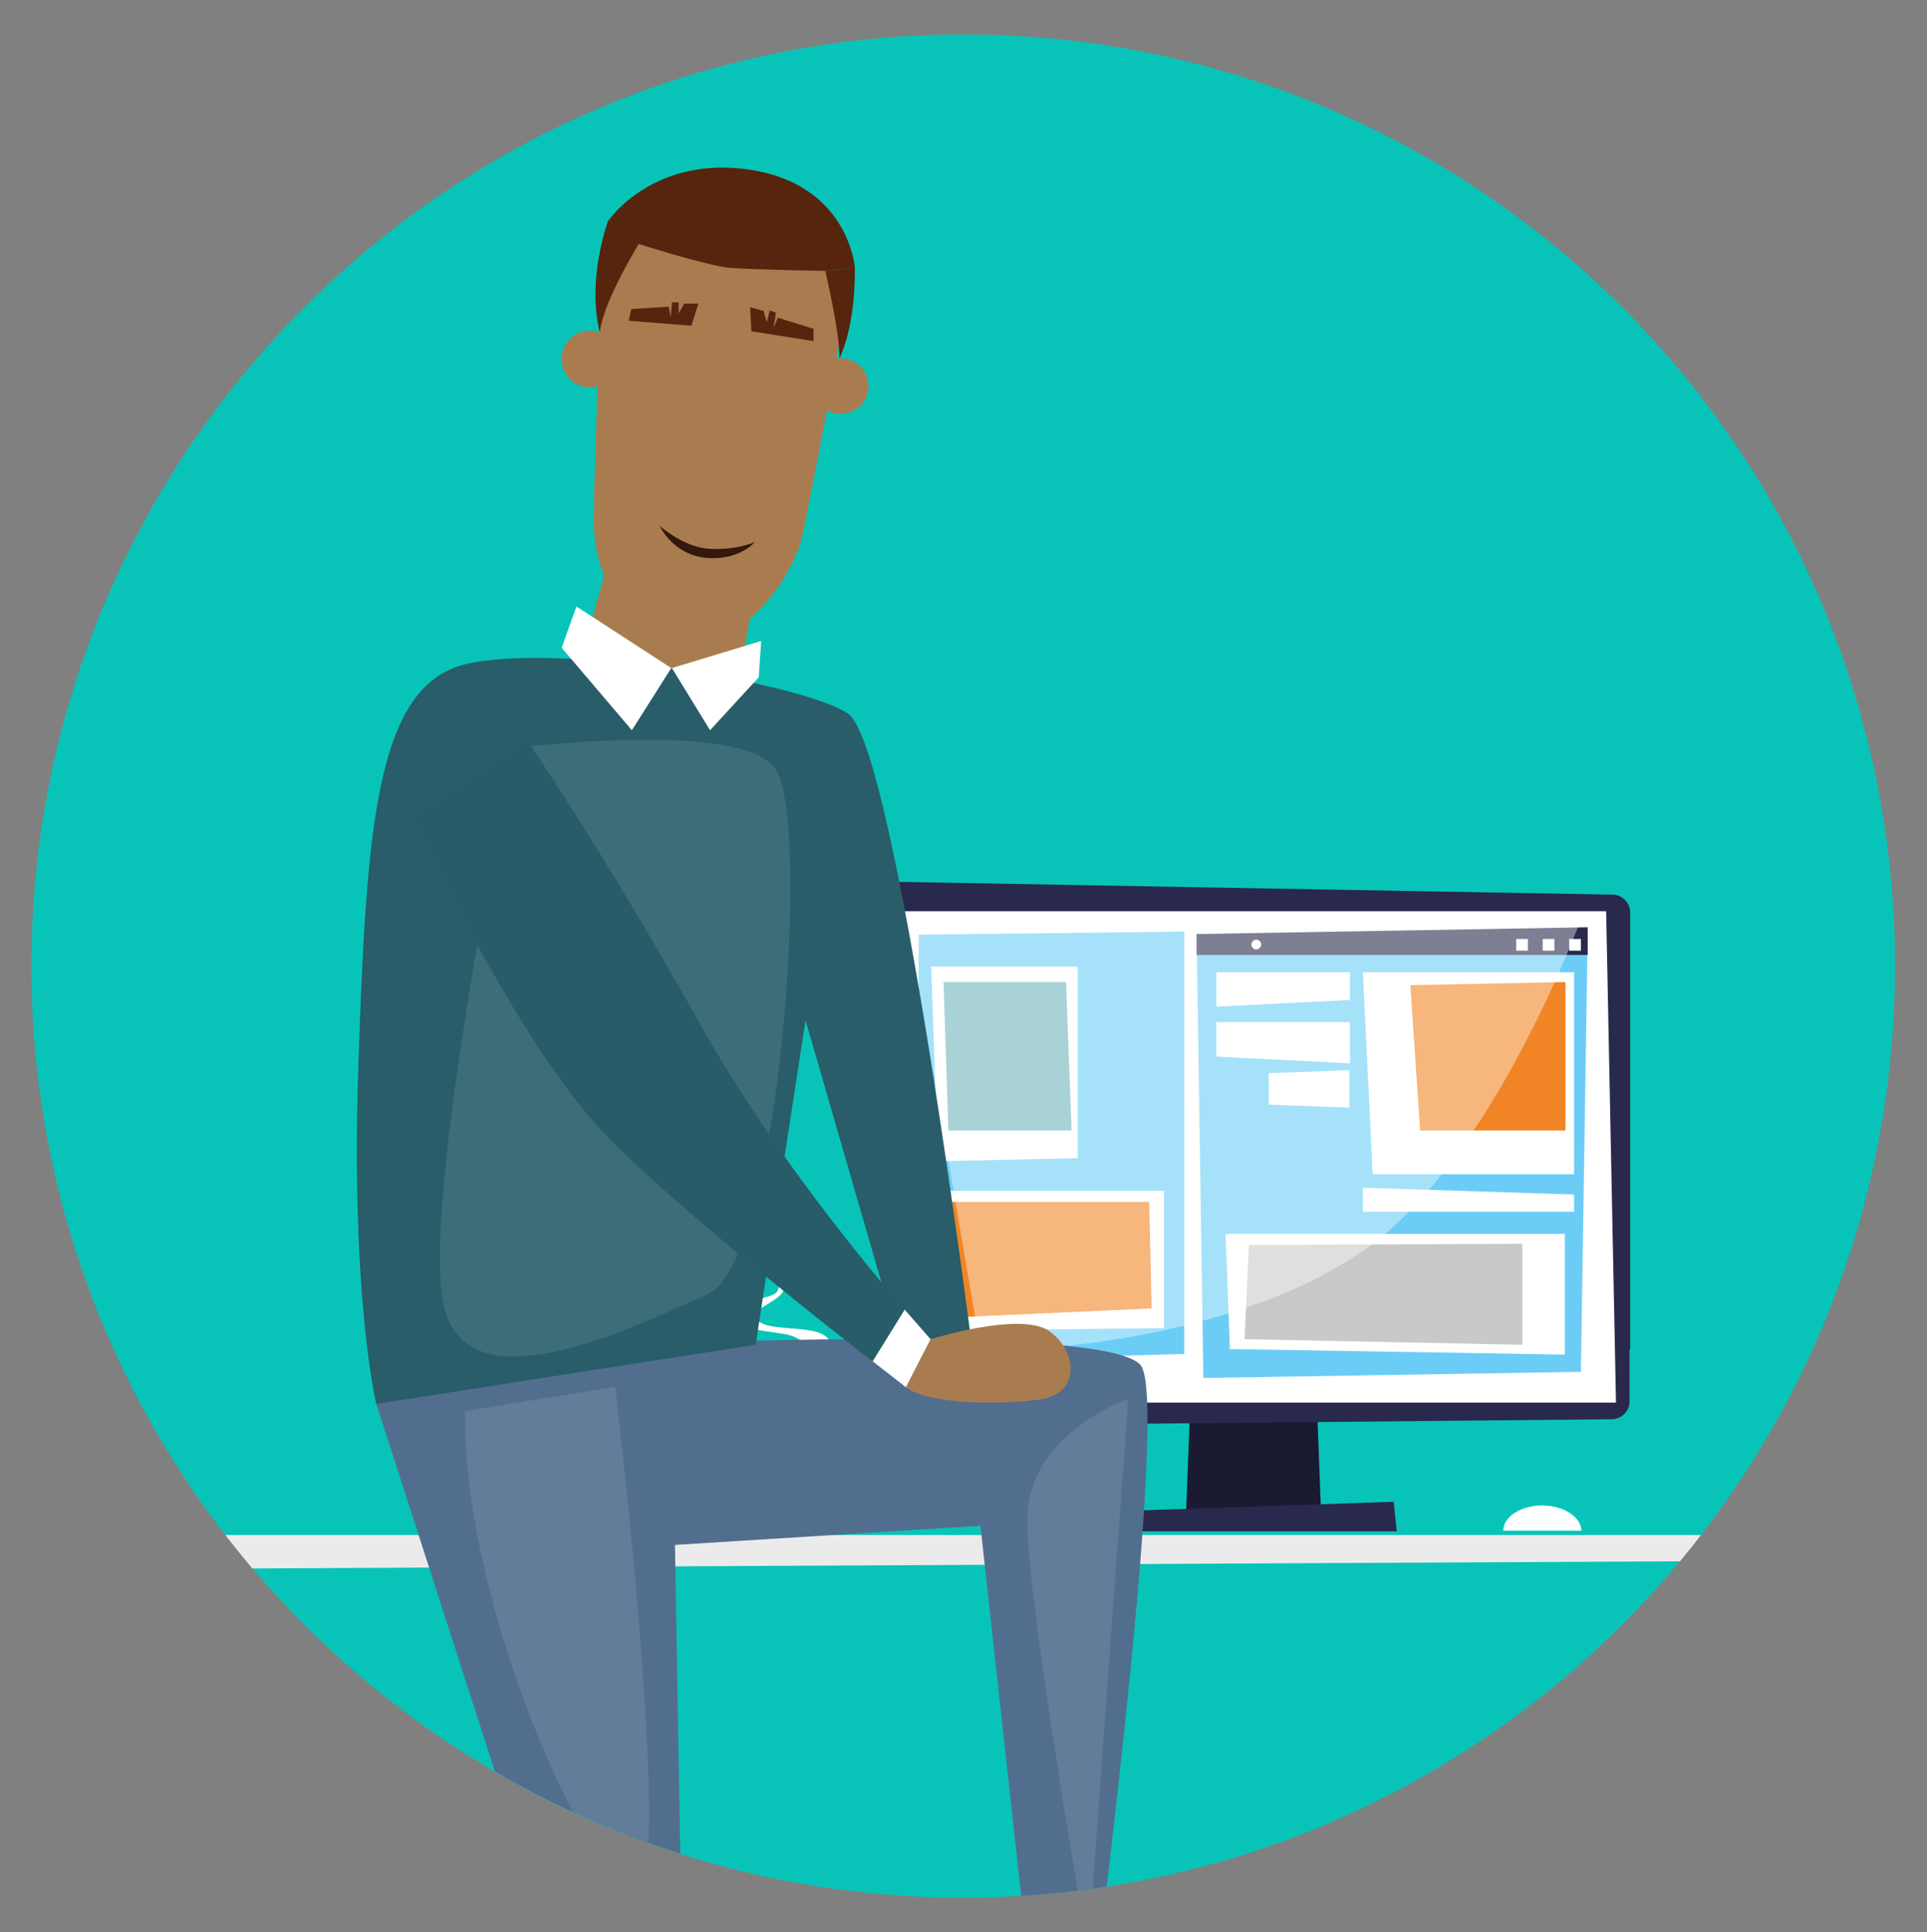 <?xml version="1.0" encoding="UTF-8"?> <svg xmlns="http://www.w3.org/2000/svg" xmlns:xlink="http://www.w3.org/1999/xlink" version="1.1" viewBox="0 0 312.9 313.8"><rect x="0" y="0" width="312.9" height="313.8" fill="#808080" stroke="none"/><defs><style> .cls-1 { fill: none; } .cls-2 { fill: #08c4b8; } .cls-3, .cls-4 { fill: #29294d; } .cls-5, .cls-6, .cls-4 { fill-rule: evenodd; } .cls-5, .cls-7 { fill: #fff; } .cls-8 { fill: #6bcdf6; } .cls-9 { fill: #f18525; } .cls-10 { fill: url(#linear-gradient); } .cls-6 { fill: #e5e4e4; } .cls-11 { fill: #57250e; } .cls-12 { clip-path: url(#clippath-1); } .cls-13 { clip-path: url(#clippath-3); } .cls-14 { clip-path: url(#clippath-4); } .cls-15 { clip-path: url(#clippath-2); } .cls-16 { clip-path: url(#clippath-7); } .cls-17 { clip-path: url(#clippath-6); } .cls-18 { clip-path: url(#clippath-8); } .cls-19 { clip-path: url(#clippath-5); } .cls-20 { fill: #516e8e; } .cls-21 { fill: #c9c9c9; } .cls-22 { fill: #70b5ba; } .cls-23 { fill: #285d69; } .cls-24 { fill: #1a1a33; } .cls-25 { fill: #ecebeb; } .cls-26 { opacity: .4; } .cls-27 { opacity: .1; } .cls-28 { fill: #a97c50; } .cls-29 { clip-path: url(#clippath); } .cls-30 { fill: #32180d; } </style><clipPath id="clippath"><circle class="cls-1" cx="156.4" cy="156.9" r="151.3"></circle></clipPath><clipPath id="clippath-1"><rect class="cls-1" x="147.4" y="149.3" width="109.3" height="70.2"></rect></clipPath><clipPath id="clippath-2"><path class="cls-1" d="M110.7,76.4s11.3,5.3,11.3-.3-3.4-18.8-3.4-18.8l-3.5-1.5-4.5,20.6h0Z"></path></clipPath><clipPath id="clippath-3"><circle class="cls-1" cx="156.4" cy="156.9" r="151.3"></circle></clipPath><clipPath id="clippath-4"><rect class="cls-1" x="75.5" y="225.2" width="29.9" height="81.8"></rect></clipPath><clipPath id="clippath-5"><rect class="cls-1" x="166.8" y="227.2" width="16.4" height="89.6"></rect></clipPath><clipPath id="clippath-6"><rect class="cls-1" x="71.4" y="120.2" width="56.9" height="100.2"></rect></clipPath><clipPath id="clippath-7"><path class="cls-1" d="M67.1,132.9s16.8,36.9,31.9,52.1c15.1,15.2,48.1,40.3,48.1,40.3l4-7.8s-22.4-24.3-37.6-51.5c-15.2-27.2-28-45.9-28-45.9l-18.4,12.8h0Z"></path></clipPath><linearGradient id="linear-gradient" x1="-476.3" y1="-50.6" x2="-476.2" y2="-50.6" gradientTransform="translate(62641.5 6983.5) scale(131.5 134.6)" gradientUnits="userSpaceOnUse"><stop offset="0" stop-color="#2a6f73"></stop><stop offset="1" stop-color="#285c68"></stop></linearGradient><clipPath id="clippath-8"><circle class="cls-1" cx="156.4" cy="156.9" r="151.3"></circle></clipPath></defs><g><g id="Layer_1"><g id="Group_5429"><g id="Group_5428"><g id="Group_5405"><g id="Group_5404"><path id="Path_9501" class="cls-2" d="M307.7,156.9c0,83.5-67.7,151.3-151.3,151.3S5.1,240.4,5.1,156.9,72.8,5.6,156.4,5.6s151.3,67.7,151.3,151.3h0"></path></g></g><g id="Group_5410"><g class="cls-29"><g id="Group_5409"><path id="Path_9502" class="cls-7" d="M196.2,153.4c0,.4.3.8.8.8h0c.4,0,.8-.4.8-.8s-.4-.8-.8-.8-.8.4-.8.8h0"></path><path id="Path_9503" class="cls-7" d="M199.7,153.4c0,.4.4.8.8.8s.8-.4.8-.8-.4-.8-.8-.8-.8.4-.8.8"></path><path id="Path_9504" class="cls-5" d="M244.1,248.6c0-2.3,2.9-4.1,6.3-4.1s6.3,1.8,6.4,4.1h-12.7Z"></path><path id="Path_9505" class="cls-24" d="M192.6,245.5h21.9l-.6-15.8h-20.7l-.6,15.8h0Z"></path><path id="Path_9506" class="cls-3" d="M143.5,228.7c0,1.6,1.3,2.9,2.8,2.9h0l115.4-1.1c1.6,0,2.9-1.3,2.9-2.9h0v-79.4c0-1.6-1.3-2.9-2.9-2.9h-116.5c-1.6,0-2.9,1.3-2.9,2.9l1.1,80.5h0Z"></path><path id="Path_9507" class="cls-3" d="M144.8,143.2l117,2.1c1.6,0,2.9,1.3,2.9,2.9v71l-121.2.5-1.5-73.6c0-1.6,1.3-2.9,2.9-2.9"></path><path id="Path_9508" class="cls-7" d="M146.7,227.8h115.7l-1.6-79.8h-116.2l2.1,79.8Z"></path><path id="Path_9509" class="cls-8" d="M195.4,223.8l61.3-1,1.1-71h-63.5l1.1,72.1h0Z"></path><path id="Path_9510" class="cls-8" d="M148.7,221.1l43.6-1.2v-68.6l-43.1.5-.5,69.3h0Z"></path><path id="Path_9511" class="cls-7" d="M152.2,188.6l22.8-.5v-31.1h-23.8l1.1,31.7h-.1Z"></path><path id="Path_9512" class="cls-7" d="M152.8,216.1l36.2-.4v-22.3h-37.9l1.7,22.7Z"></path><path id="Path_9513" class="cls-9" d="M154,214l33-1.5-.4-17.3h-32.9l.4,18.8h-.1Z"></path><path id="Path_9514" class="cls-7" d="M222.9,190.7h32.7v-32.8h-34.3l1.6,32.8Z"></path><path id="Path_9515" class="cls-7" d="M199.7,219.1l54.4.9v-19.6h-55.1l.7,18.7h0Z"></path><path id="Path_9516" class="cls-21" d="M202,217.5l45.2.9v-16.4l-44.4.2-.7,15.2h0Z"></path><path id="Path_9517" class="cls-9" d="M230.5,183.6h23.7v-24.1l-25.2.5,1.6,23.6h-.1Z"></path><path id="Path_9518" class="cls-7" d="M197.5,163.5l21.7-1.1v-4.5h-21.7v5.6Z"></path><path id="Path_9519" class="cls-7" d="M197.5,171.6l21.7,1.1v-6.7h-21.7v5.6h0Z"></path><path id="Path_9520" class="cls-7" d="M206,179.4l13.1.5v-6.1l-13.1.5v5h0Z"></path><path id="Path_9521" class="cls-7" d="M221.3,196.8h34.3v-2.8l-34.3-1.1v3.9h0Z"></path><path id="Path_9522" class="cls-3" d="M194.3,155.1h63.5v-4.5l-63.5,1.1v3.4h0Z"></path><rect id="Rectangle_2422" class="cls-7" x="254.8" y="152.5" width="1.9" height="1.9"></rect><rect id="Rectangle_2423" class="cls-7" x="250.5" y="152.5" width="1.9" height="1.9"></rect><rect id="Rectangle_2424" class="cls-7" x="246.2" y="152.5" width="1.9" height="1.9"></rect><path id="Path_9523" class="cls-7" d="M203.2,153.4c0,.4.3.8.8.8h0c.4,0,.8-.4.8-.8s-.4-.8-.8-.8-.8.4-.8.8h0"></path><path id="Path_9524" class="cls-4" d="M179.5,245.5l46.8-1.6.5,4.8h-47.4v-3.2h.1Z"></path><path id="Path_9525" class="cls-5" d="M110.7,234.9c0,2.5,1.5,4.6,3.9,4.6s2.3-.5,3.1-1.4l-.4,10.6h17.6l-2.1-20.2h-15.1v3.2c-.8-.9-1.9-1.4-3.1-1.4-2.4,0-3.9,2.1-3.9,4.6M112.4,234.9c0-1.5.7-2.7,2.2-2.7s2.7,1.4,2.6,2.9c0,1.4-1.2,2.5-2.6,2.6-1.4,0-2.2-1.2-2.2-2.7"></path><path id="Path_9526" class="cls-6" d="M128.1,229.6l3.2-.3,2.2,18.2h-7.7l2.3-17.9Z"></path><path id="Path_9527" class="cls-5" d="M124.8,227.2s-1.4-3.4,2.2-3.9c3.6-.5,6.5-5.8,0-6.7-4.7-.7-9-1-6.1-4s6.1-1,5.5-4.8c3.3,2.7-3.9,4.2-3.7,5.9.5,3.3,11.1.7,12.1,4.4,1.2,4.6-2.7,6.7-8.1,6.3-1.7-.1-1.9,2.8-1.9,2.8"></path><path id="Path_9528" class="cls-22" d="M153.2,159.5h19.9l.9,24.1h-20l-.8-24.1h0Z"></path><g id="Group_5408" class="cls-26"><g id="Group_5407"><g class="cls-12"><g id="Group_5406"><path id="Path_9529" class="cls-7" d="M147.4,150.6l109.3-1.3s-14.3,39.3-35.3,53.8c-23.9,16.5-62.1,16.4-62.1,16.4l-11.8-68.9h-.1Z"></path></g></g></g></g><path id="Path_9530" class="cls-25" d="M286.6,249.3H7.7v5.6l278.8-1.4v-4.2h.1Z"></path><path id="Path_9531" class="cls-25" d="M286.6,253.5v167.2h-4.3l-2.1-168.7,6.4,1.5Z"></path><path id="Path_9532" class="cls-25" d="M7.7,253.5v167.2h4.3l2.1-168.7s-6.4,1.5-6.4,1.5Z"></path><path id="Path_9533" class="cls-28" d="M138,46.5s-6.7,36.5-7.9,41.2-8.1,17.4-18.8,16.3c-11.3-1.2-14.9-12.2-14.9-19.4s1.5-44.8,1.5-44.8l24-3.3,16.1,10Z"></path><path id="Path_9534" class="cls-28" d="M91.2,57.9c-.2,2.5,1.6,4.8,4.2,5,2.5.2,4.8-1.6,5-4.2.2-2.5-1.6-4.8-4.2-5-2.5-.2-4.8,1.6-5,4.2h0"></path><path id="Path_9535" class="cls-28" d="M132,62.3c-.2,2.5,1.6,4.7,4.1,4.9,2.5.2,4.7-1.6,4.9-4.1s-1.6-4.7-4.1-4.9c-2.5-.2-4.7,1.6-4.9,4.1"></path><path id="Path_9536" class="cls-11" d="M112.3,52.9l-10.2-.8.4-1.9,6.1-.4.3,1.8.2-2.5h1.1c0,0,0,1.8,0,1.8l.9-1.6h2.3l-1.1,3.5h0Z"></path><path id="Path_9537" class="cls-11" d="M122,53.8l10.1,1.6v-2l-5.8-1.8-.7,1.7.4-2.5-1-.4-.5,1.9-.5-1.8-2.2-.6.2,3.7v.2Z"></path><path id="Path_9538" class="cls-11" d="M104.1,39s-6.2,9.9-6.7,15c-2.2-8.8,1.4-18.3,1.4-18.3,0,0,5.3,3.3,5.3,3.3Z"></path><path id="Path_9539" class="cls-11" d="M134,44s2.4,10.1,2.3,14.2c2.8-5.9,2.5-14.8,2.5-14.8l-4.7.6h-.1Z"></path><path id="Path_9540" class="cls-28" d="M98.2,93.1l-4.6,16.5,25.4,5.6,3.7-19.6-24.6-2.4h0Z"></path><path id="Path_9541" class="cls-11" d="M138.8,43.4s-1-13.3-16.8-15.8-23.1,8.1-23.1,8.1l4.4,3.8s11.6,3.7,15.2,4,15.6.5,15.6.5l4.8-.6h-.1Z"></path></g></g></g><g id="Group_5412"><g class="cls-15"><g id="Group_5411"><rect id="Rectangle_2426" class="cls-28" x="110" y="55.3" width="12.9" height="26.6" transform="translate(-4.1 7.4) rotate(-3.6)"></rect></g></g></g><g id="Group_5423"><g class="cls-13"><g id="Group_5422"><path id="Path_9544" class="cls-30" d="M122.7,88c-2.5,1-5.2,1.3-7.9,1.1-4-.4-7.7-3.7-7.7-3.7,1.5,2.9,4.3,4.9,7.5,5.2,5.5.5,8-2.6,8-2.6"></path><path id="Path_9545" class="cls-20" d="M61.1,228l28,86.8s-1.2,24.1-.8,38.5,10.7,58.5,10.7,58.5l10.9.9.7-103.5-1.5-87.2-24.3-1.1-23.7,6.9v.2Z"></path><path id="Path_9546" class="cls-20" d="M75.5,219.6s105.4-6.1,109.9,2.4-8.8,109.4-8.8,109.4h-8.2l-9.2-83.6-70.2,4.4-13.6-32.6h0Z"></path><path id="Path_9547" class="cls-23" d="M158.1,220.8s-12.6-99.7-20.4-104.9-47.7-11.6-62.2-8-16,26.7-17.3,64.8c-1.3,38.3,2.9,55.3,2.9,55.3l61.6-9.6,8.1-52.7,15.6,53.9,11.6,1.2h0Z"></path><path id="Path_9548" class="cls-7" d="M93.6,98.5l15.4,10-6.4,10.1-11.4-13.4,2.4-6.7h0Z"></path><path id="Path_9549" class="cls-7" d="M109.1,108.5l6.2,10.1,7.9-8.6.4-5.9-14.5,4.4Z"></path><g id="Group_5415" class="cls-27"><g id="Group_5414"><g class="cls-14"><g id="Group_5413"><path id="Path_9550" class="cls-7" d="M75.5,229.2l24.4-4s9.4,79,3.6,81.6-28.4-44.1-28-77.6"></path></g></g></g></g><g id="Group_5418" class="cls-27"><g id="Group_5417"><g class="cls-19"><g id="Group_5416"><path id="Path_9551" class="cls-7" d="M183.2,227.2l-6.5,89.6s-9.9-55.8-9.9-69.9,16.4-19.7,16.4-19.7"></path></g></g></g></g><g id="Group_5421" class="cls-27"><g id="Group_5420"><g class="cls-17"><g id="Group_5419"><path id="Path_9552" class="cls-7" d="M83.5,121.5s36.6-4.7,42.4,3.3c5.8,8,.9,80.1-11,85.4s-38.3,18.4-42.7,2.5,11.3-91.2,11.3-91.2"></path></g></g></g></g><path id="Path_9553" class="cls-28" d="M151.1,217.5s14.7-4.6,19.3-1.3,5.1,10.2-1.6,11.1-18,.8-21.7-2,4-7.8,4-7.8"></path></g></g></g><g id="Group_5425"><g class="cls-16"><g id="Group_5424"><rect id="Rectangle_2430" class="cls-10" x="43.4" y="105.5" width="131.5" height="134.6" transform="translate(-84.5 107.5) rotate(-39.1)"></rect></g></g></g><g id="Group_5427"><g class="cls-18"><g id="Group_5426"><path id="Path_9556" class="cls-7" d="M146.9,212.7l4.2,4.8-4,7.8-5.4-4.2,5.2-8.4h0Z"></path></g></g></g></g></g></g></g></svg> 
